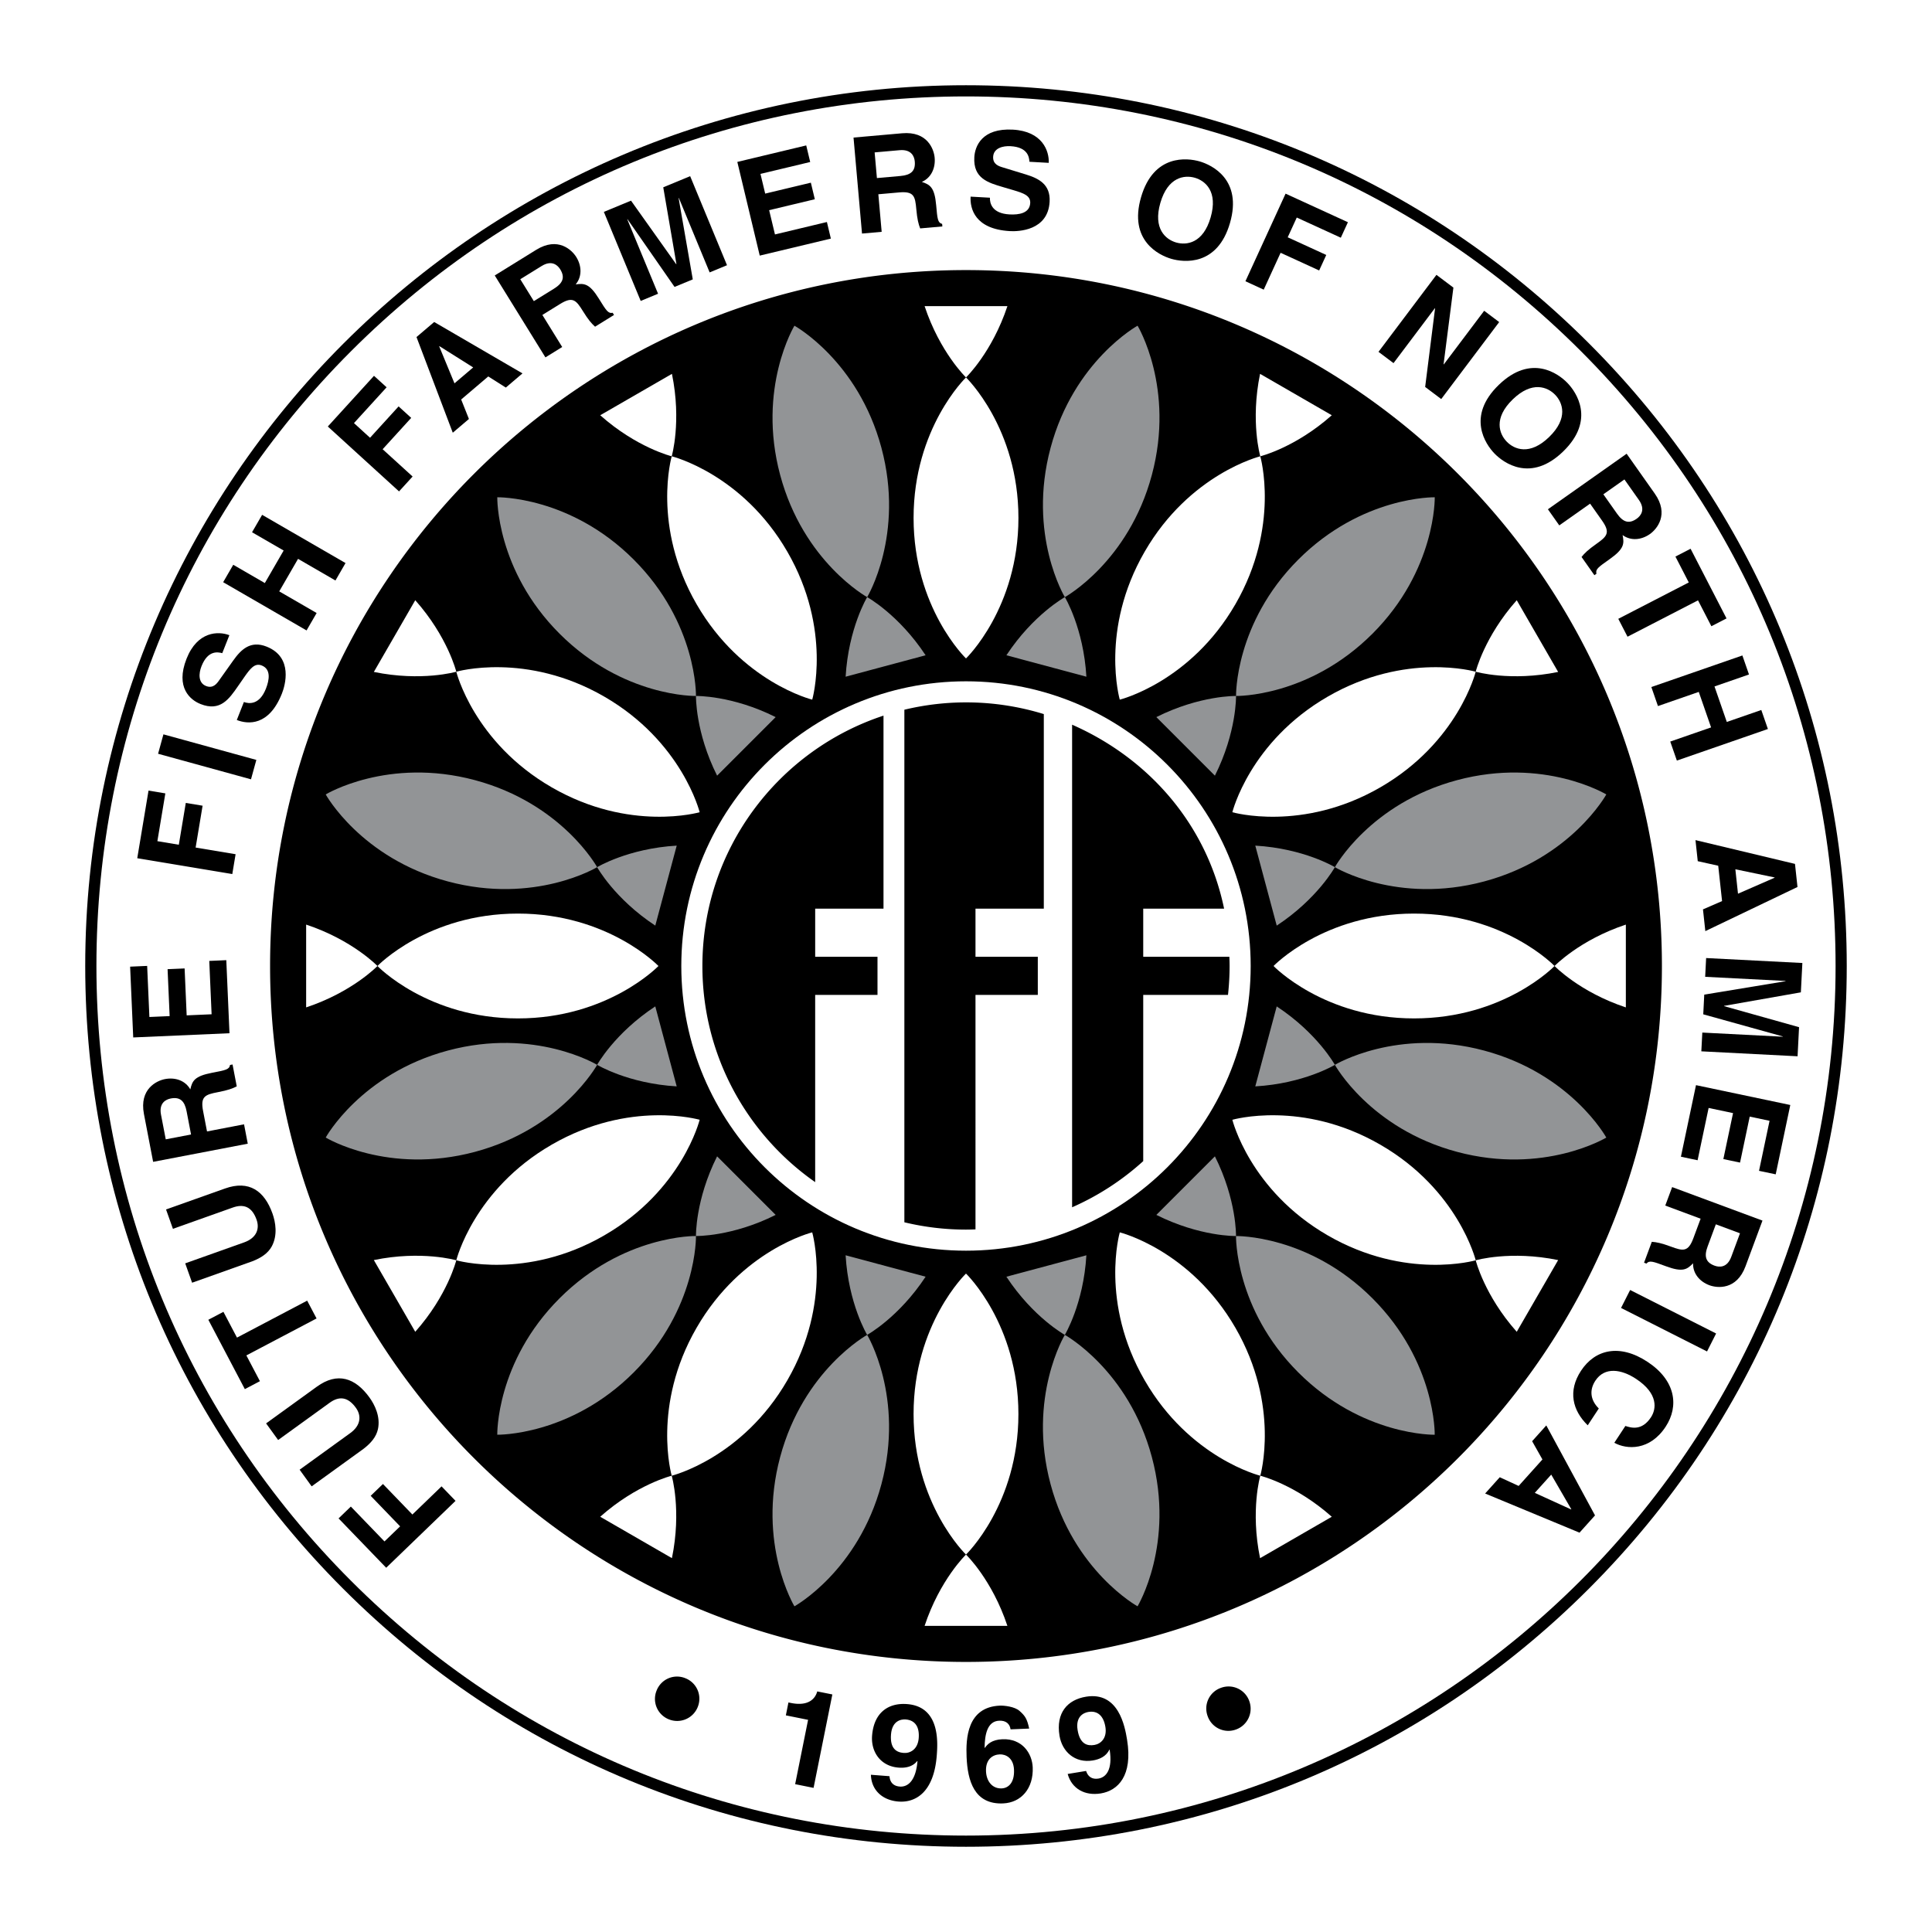 <svg xmlns="http://www.w3.org/2000/svg" width="2500" height="2500" viewBox="0 0 192.756 192.756"><g fill-rule="evenodd" clip-rule="evenodd"><path fill="#fff" d="M0 0h192.756v192.756H0V0z"/><path d="M158.514 34.242C141.916 17.645 119.85 8.504 96.378 8.504c-48.454 0-87.875 39.42-87.875 87.874 0 23.472 9.141 45.538 25.738 62.136 16.597 16.598 38.664 25.738 62.136 25.738 23.471 0 45.538-9.141 62.135-25.738s25.738-38.664 25.738-62.136-9.139-45.539-25.736-62.136z"/><path d="M96.378 183.137c-23.174 0-44.961-9.025-61.348-25.412-16.385-16.387-25.41-38.174-25.41-61.347 0-23.173 9.024-44.96 25.411-61.347C51.417 18.645 73.205 9.62 96.378 9.62c23.172 0 44.959 9.024 61.346 25.411 16.387 16.387 25.412 38.174 25.412 61.347.001 47.839-38.919 86.759-86.758 86.759z" fill="#fff"/><path d="M44.054 148.295l1.395 1.447-6.919 6.674-4.751-4.924 1.224-1.181 3.356 3.478 1.561-1.504-2.938-3.047 1.225-1.179 2.937 3.045 2.91-2.809zM31.617 138.346c2.051-1.484 3.824-.883 5.245 1.082.518.715 1.114 1.904.846 3.156-.171.77-.683 1.387-1.449 1.973l-5.166 3.736-1.2-1.66 5.056-3.656c1.085-.785 1.107-1.76.558-2.52-.809-1.119-1.681-1.182-2.625-.498l-5.132 3.711-1.201-1.658 5.068-3.666zM30.647 129.766l.936 1.777-7.003 3.687 1.353 2.571-1.505.793-3.642-6.92 1.505-.793 1.353 2.572 7.003-3.687zM22.459 118.574c2.384-.848 3.918.227 4.73 2.51.296.834.534 2.141-.074 3.268-.379.689-1.044 1.139-1.944 1.488l-6.005 2.137-.687-1.932 5.879-2.092c1.261-.449 1.556-1.377 1.242-2.26-.462-1.301-1.281-1.605-2.379-1.215l-5.968 2.123-.687-1.932 5.893-2.095zM15.278 115.918l-.917-4.773c-.482-2.512 1.283-3.326 2.099-3.484 1.039-.199 2.034.154 2.529 1.027.193-.84.401-1.316 2.163-1.656 1.381-.264 1.723-.33 1.8-.781l.25-.047.419 2.182c-.422.219-.893.391-1.866.576-1.289.248-1.773.424-1.493 1.883l.392 2.039 3.695-.711.371 1.934-9.442 1.811z"/><path d="M18.617 110.873c-.197-1.025-.648-1.457-1.582-1.277-.5.096-1.193.461-.971 1.617l.473 2.459 2.524-.484-.444-2.315z" fill="#fff"/><path d="M14.682 96.369l.223 5.096 2.02-.088-.205-4.682 1.699-.074.205 4.682 2.488-.108-.233-5.324 1.699-.075.318 7.29-9.604.42-.309-7.063 1.699-.074zM23.506 85.225l-.33 1.981-9.482-1.581 1.125-6.749 1.678.28-.795 4.767 2.139.357.696-4.173 1.677.279-.696 4.174 3.988.665zM25.575 75.817l-.533 1.936-9.27-2.55.533-1.937 9.27 2.551zM24.333 70.039c.502.185 1.548.311 2.194-1.32.35-.884.528-1.952-.418-2.326-.697-.276-1.15.322-1.749 1.18l-.604.87c-.908 1.312-1.785 2.578-3.751 1.798-.996-.394-2.54-1.625-1.391-4.526 1.085-2.739 3.168-2.764 4.27-2.342l-.71 1.793c-.418-.108-1.424-.333-2.07 1.298-.281.709-.355 1.66.455 1.98.697.276 1.073-.237 1.309-.576l1.399-1.967c.782-1.102 1.724-2.025 3.33-1.389 2.689 1.065 1.841 3.899 1.53 4.683-1.292 3.262-3.395 3.078-4.502 2.639l.708-1.795zM27.86 59.002l3.731 2.158-1.005 1.739-8.321-4.813 1.006-1.738 3.152 1.823 1.877-3.245-3.153-1.823 1.006-1.738 8.321 4.812-1.006 1.739-3.731-2.159-1.877 3.245zM41.166 47.543l-1.354 1.485-7.106-6.475 4.608-5.057 1.258 1.145-3.256 3.572 1.603 1.462 2.85-3.128 1.257 1.145-2.85 3.128 2.99 2.723zM46.785 41.801l-1.611 1.371-3.62-9.544 1.765-1.502 8.81 5.128-1.662 1.414-1.753-1.11-2.703 2.3.774 1.943z"/><path fill="#fff" d="M45.343 38.246l1.866-1.588-3.372-2.124-.02.017 1.526 3.695z"/><path d="M49.361 27.484l4.133-2.557c2.174-1.346 3.566.014 4.002.719.557.899.58 1.955-.059 2.729.855-.12 1.374-.094 2.318 1.431.739 1.195.923 1.491 1.371 1.402l.134.217-1.89 1.169c-.354-.316-.682-.696-1.203-1.538-.69-1.116-1.026-1.506-2.29-.725l-1.765 1.092 1.979 3.199-1.674 1.035-5.056-8.173z"/><path d="M55.264 28.806c.888-.549 1.131-1.124.631-1.933-.268-.433-.856-.95-1.857-.331l-2.129 1.317 1.352 2.186 2.003-1.239z" fill="#fff"/><path d="M72.534 26.461l-1.733.717-3.071-7.424-.024.011 1.413 8.109-1.819.752-4.692-6.752-.025.01 3.072 7.423-1.732.717-3.676-8.883 2.71-1.121 4.505 6.337.025-.011-1.314-7.657 2.685-1.111 3.676 8.883zM80.833 16.163l-4.961 1.187.471 1.966 4.556-1.09.396 1.653-4.557 1.091.58 2.421 5.182-1.24.395 1.654-7.096 1.697-2.237-9.347 6.875-1.646.396 1.654zM85.156 13.725l4.842-.428c2.547-.226 3.181 1.613 3.253 2.44.093 1.054-.36 2.008-1.278 2.412.818.277 1.27.533 1.428 2.32.124 1.4.155 1.747.596 1.87l.022.253-2.214.196c-.173-.441-.297-.928-.385-1.915-.115-1.307-.24-1.807-1.721-1.675l-2.067.183.332 3.748-1.961.173-.847-9.577z"/><path d="M89.837 17.558c1.04-.092 1.515-.497 1.431-1.444-.044-.507-.337-1.233-1.511-1.13l-2.494.221.227 2.561 2.347-.208z" fill="#fff"/><path d="M98.764 19.726c-.018.535.193 1.566 1.945 1.666.949.053 2.018-.114 2.076-1.13.041-.749-.67-.99-1.672-1.288l-1.016-.299c-1.531-.448-3.01-.88-2.889-2.993.059-1.07.74-2.923 3.855-2.747 2.943.167 3.623 2.136 3.57 3.313l-1.926-.108c-.029-.431-.133-1.456-1.885-1.555-.762-.043-1.688.187-1.736 1.056-.041.749.564.944.959 1.06l2.309.707c1.293.395 2.465.998 2.367 2.723-.162 2.888-3.117 2.977-3.961 2.928-3.502-.198-3.991-2.25-3.923-3.44l1.927.107zM119.688 16.104c1.223.354 4.285 1.813 3.027 6.147-1.256 4.333-4.625 3.929-5.846 3.575-1.223-.354-4.285-1.814-3.027-6.147 1.256-4.334 4.625-3.929 5.846-3.575z"/><path d="M117.342 24.193c1.043.302 2.695.084 3.443-2.5.75-2.585-.529-3.653-1.57-3.956-1.043-.302-2.695-.084-3.445 2.501-.749 2.585.531 3.653 1.572 3.955z" fill="#fff"/><path d="M126.082 28.898l-1.826-.837 4.006-8.74 6.22 2.85-.709 1.546-4.394-2.013-.904 1.971 3.847 1.763-.709 1.546-3.847-1.763-1.684 3.677zM148.076 31.006l1.498 1.127-5.783 7.681-1.603-1.208.988-7.836-.022-.017-4.123 5.477-1.498-1.127 5.781-7.681 1.692 1.272-.979 7.644.022.017 4.027-5.349zM156.375 38.2c.887.913 2.822 3.699-.416 6.842-3.24 3.142-5.967 1.121-6.852.208-.887-.914-2.822-3.699.418-6.842 3.239-3.143 5.965-1.122 6.85-.208z"/><path d="M150.328 44.065c.756.779 2.299 1.408 4.232-.466 1.932-1.875 1.35-3.437.594-4.215s-2.299-1.409-4.23.466c-1.934 1.874-1.352 3.436-.596 4.215z" fill="#fff"/><path d="M162.289 45.268l2.803 3.972c1.475 2.09.201 3.562-.477 4.04-.865.61-1.918.697-2.729.105.172.846.178 1.366-1.289 2.4-1.148.811-1.434 1.011-1.318 1.454l-.207.147-1.281-1.817c.295-.372.654-.723 1.463-1.294 1.072-.756 1.441-1.115.586-2.33l-1.197-1.696-3.074 2.169-1.135-1.608 7.855-5.542z"/><path d="M161.326 51.241c.602.854 1.189 1.061 1.967.513.416-.293.896-.911.219-1.874l-1.443-2.046-2.102 1.482 1.359 1.925z" fill="#fff"/><path d="M162.379 63.525l-.922-1.785 7.033-3.629-1.332-2.582 1.512-.78 3.586 6.95-1.512.78-1.332-2.583-7.033 3.629zM169.486 69.031l-4.072 1.413-.658-1.898 9.082-3.15.658 1.897-3.441 1.194 1.228 3.542 3.442-1.193.658 1.897-9.082 3.15-.66-1.897 4.074-1.413-1.229-3.542zM169.385 85.921l-.227-2.103 9.928 2.373.25 2.304-9.195 4.403-.235-2.169 1.905-.827-.383-3.528-2.043-.453z"/><path fill="#fff" d="M173.137 86.728l.263 2.437 3.653-1.595-.002-.027-3.914-.815z"/><path d="M169.742 104.891l.098-1.871 8.021.412.002-.028-7.929-2.205.099-1.965 8.113-1.339v-.026l-8.021-.412.096-1.873 9.601.494-.15 2.928-7.658 1.349-.002.028 7.48 2.099-.148 2.903-9.602-.494zM175.498 116.814l1.051-4.992-1.979-.418-.966 4.588-1.665-.351.967-4.586-2.437-.514-1.1 5.217-1.664-.352 1.504-7.14 9.408 1.98-1.455 6.918-1.664-.35zM175.842 121.779l-1.691 4.559c-.891 2.396-2.824 2.18-3.602 1.891-.992-.369-1.66-1.188-1.631-2.191-.6.621-1.025.92-2.709.295-1.316-.488-1.645-.609-1.943-.264l-.238-.09.773-2.084c.473.033.965.131 1.895.475 1.23.457 1.734.559 2.252-.834l.723-1.945-3.527-1.311.686-1.844 9.012 3.343z"/><path d="M170.369 124.363c-.363.979-.201 1.582.689 1.912.477.178 1.26.225 1.67-.881l.871-2.348-2.41-.895-.82 2.212z" fill="#fff"/><path d="M161.732 130.494l.907-1.791 8.578 4.34-.906 1.793-8.579-4.342zM162.164 142.268c.568.182 1.645.52 2.555-.869.529-.805.771-2.344-1.5-3.836-1.443-.949-3.117-1.23-4.051.191-.609.928-.51 1.924.344 2.771l-1.104 1.678c-1.525-1.482-1.996-3.424-.672-5.439 1.402-2.137 3.854-2.723 6.629-.898 2.809 1.844 3.176 4.408 1.816 6.479-1.58 2.406-3.875 2.291-5.121 1.602l1.104-1.679zM152.861 143.789l1.414-1.574 4.86 8.976-1.547 1.723-9.416-3.906 1.459-1.623 1.885.867 2.373-2.641-1.028-1.822z"/><path fill="#fff" d="M154.766 147.121l-1.639 1.822 3.625 1.655.018-.02-2.004-3.457z"/><path d="M96.378 165.811c38.346 0 69.432-31.086 69.432-69.433 0-38.345-31.086-69.432-69.432-69.432S26.946 58.033 26.946 96.378c0 38.347 31.086 69.433 69.432 69.433zM68.372 167.434a2.192 2.192 0 0 1 1.249 2.854 2.208 2.208 0 0 1-2.871 1.258 2.191 2.191 0 0 1-1.24-2.879 2.182 2.182 0 0 1 2.862-1.233zM78.663 169.855l.263.053c1.772.355 2.43-.469 2.609-1.156l1.509.303-1.874 9.322-1.838-.371 1.291-6.418-2.218-.447.258-1.286zM88.747 177.211l-.001.014c.056.662.448.975 1.022 1.02.774.061 1.599-.533 1.768-2.521l-.025-.029c-.477.607-1.224.711-1.864.66-1.815-.141-2.763-1.598-2.639-3.186.181-2.322 1.64-3.297 3.495-3.152 3.284.256 3.062 3.797 2.958 5.131-.286 3.672-2.113 4.725-3.822 4.592-1.615-.127-2.704-1.15-2.747-2.672l1.855.143z"/><path d="M90.162 174.891c.654.051 1.412-.359 1.499-1.482.084-1.08-.331-1.783-1.292-1.859-.48-.037-1.367.135-1.473 1.498-.111 1.427.559 1.788 1.266 1.843z" fill="#fff"/><path d="M100.824 172.537c-.076-.533-.439-.893-1.135-.863-1.217.051-1.439 1.453-1.455 2.688l.029.025c.238-.359.688-.82 1.744-.863 1.967-.084 2.967 1.389 3.027 2.807.086 2.074-1.125 3.518-2.959 3.596-2.875.119-3.539-2.264-3.638-4.633-.076-1.805.032-4.984 3.321-5.123.389-.018 1.479.086 1.967.533.543.486.742.76.957 1.756l-1.858.077z"/><path d="M99.736 175.035c-.709.029-1.412.502-1.361 1.691.043 1.031.662 1.742 1.559 1.703.682-.027 1.289-.576 1.234-1.859-.051-1.205-.842-1.56-1.432-1.535z" fill="#fff"/><path d="M108.359 176.688l.002.012c.211.631.666.84 1.234.748.766-.127 1.426-.898 1.117-2.871l-.031-.021c-.318.703-1.02.982-1.654 1.086-1.797.295-3.062-.895-3.32-2.467-.379-2.299.807-3.594 2.645-3.895 3.25-.533 3.877 2.959 4.094 4.281.596 3.633-.928 5.09-2.619 5.369-1.6.262-2.9-.475-3.305-1.941l1.837-.301z"/><path d="M109.182 174.096c.648-.105 1.285-.686 1.104-1.795-.176-1.07-.746-1.656-1.697-1.5-.477.078-1.297.457-1.076 1.805.231 1.414.969 1.605 1.669 1.49z" fill="#fff"/><path d="M121.83 168.391a2.19 2.19 0 0 1 2.814 1.334 2.205 2.205 0 0 1-1.342 2.832 2.188 2.188 0 0 1-2.822-1.359 2.182 2.182 0 0 1 1.35-2.807z"/><path d="M141.08 91.148c-8.996 0-14.018 5.23-14.018 5.23s5.021 5.229 14.018 5.229 14.018-5.229 14.018-5.229-5.022-5.23-14.018-5.23zM162.211 92.247c-4.619 1.535-7.113 4.131-7.113 4.131s2.494 2.597 7.113 4.132v-8.263zM132.477 69.497c-7.791 4.499-9.525 11.539-9.525 11.539s6.965 2.02 14.756-2.479c7.791-4.498 9.523-11.539 9.523-11.539s-6.963-2.019-14.754 2.479z" fill="#fff"/><path d="M151.326 59.884c-3.234 3.639-4.096 7.134-4.096 7.134s3.459 1.002 8.227.021l-4.131-7.155zM114.199 55.049c-4.498 7.791-2.479 14.755-2.479 14.755s7.039-1.733 11.539-9.524c4.498-7.791 2.479-14.754 2.479-14.754s-7.041 1.732-11.539 9.523zM125.717 37.299c-.98 4.769.021 8.226.021 8.226s3.496-.861 7.135-4.095l-7.156-4.131zM91.148 51.675c0 8.997 5.23 14.018 5.23 14.018s5.231-5.021 5.231-14.018c0-8.996-5.231-14.017-5.231-14.017s-5.23 5.021-5.23 14.017zM92.248 30.544c1.534 4.62 4.131 7.114 4.131 7.114s2.596-2.494 4.131-7.114h-8.262z" fill="#fff"/><path d="M87.941 44.682c-2.328-8.69-8.68-12.186-8.68-12.186S75.508 38.7 77.837 47.39c2.329 8.689 8.68 12.186 8.68 12.186s3.753-6.204 1.424-14.894z" fill="#929496"/><path d="M92.348 65.377c-2.678-4.065-5.831-5.802-5.831-5.802s-1.863 3.08-2.149 7.94l7.98-2.138zM63.224 55.827c-6.361-6.361-13.61-6.214-13.61-6.214s-.148 7.249 6.213 13.61 13.61 6.214 13.61 6.214.148-7.249-6.213-13.61zM77.388 71.546c-4.352-2.182-7.951-2.109-7.951-2.109s-.073 3.599 2.109 7.951l5.842-5.842zM47.389 77.836C38.7 75.508 32.496 79.26 32.496 79.26s3.497 6.352 12.186 8.681c8.69 2.329 14.894-1.424 14.894-1.424s-3.497-6.352-12.187-8.681zM67.516 84.368c-4.859.286-7.94 2.149-7.94 2.149s1.736 3.153 5.802 5.831l2.138-7.98zM44.681 104.814c-8.689 2.328-12.186 8.68-12.186 8.68s6.204 3.754 14.894 1.426 12.187-8.682 12.187-8.682-6.204-3.752-14.895-1.424z" fill="#929496"/><path d="M65.377 100.408c-4.065 2.678-5.802 5.83-5.802 5.83s3.08 1.863 7.939 2.15l-2.137-7.98zM55.826 129.533c-6.361 6.361-6.213 13.609-6.213 13.609s7.249.148 13.611-6.213c6.361-6.361 6.213-13.611 6.213-13.611s-7.249-.146-13.611 6.215z" fill="#929496"/><path d="M71.545 115.369c-2.182 4.352-2.109 7.949-2.109 7.949s3.599.074 7.951-2.107l-5.842-5.842zM77.836 145.367c-2.329 8.689 1.424 14.895 1.424 14.895s6.352-3.498 8.68-12.188-1.424-14.893-1.424-14.893-6.351 3.497-8.68 12.186zM84.367 125.24c.287 4.859 2.149 7.941 2.149 7.941s3.154-1.736 5.832-5.803l-7.981-2.138zM104.814 148.074c2.328 8.691 8.68 12.188 8.68 12.188s3.754-6.205 1.426-14.895-8.682-12.186-8.682-12.186-3.752 6.204-1.424 14.893z" fill="#929496"/><path d="M100.408 127.379c2.678 4.066 5.83 5.803 5.83 5.803s1.863-3.082 2.15-7.941l-7.98 2.138zM129.533 136.93c6.361 6.363 13.609 6.215 13.609 6.215s.148-7.25-6.213-13.611-13.611-6.213-13.611-6.213-.146 7.247 6.215 13.609zM115.369 121.211c4.352 2.182 7.949 2.109 7.949 2.109s.074-3.6-2.107-7.951l-5.842 5.842zM145.367 114.92c8.689 2.33 14.895-1.424 14.895-1.424s-3.496-6.352-12.188-8.68c-8.689-2.328-14.893 1.424-14.893 1.424s3.497 6.352 12.186 8.68zM125.24 108.389c4.859-.285 7.941-2.148 7.941-2.148s-1.736-3.154-5.803-5.832l-2.138 7.98zM148.076 87.942c8.689-2.328 12.186-8.681 12.186-8.681s-6.203-3.752-14.895-1.424c-8.689 2.328-12.186 8.68-12.186 8.68s6.204 3.753 14.895 1.425z" fill="#929496"/><path d="M127.379 92.349c4.066-2.678 5.803-5.832 5.803-5.832s-3.08-1.863-7.941-2.149l2.138 7.981zM136.932 63.224c6.361-6.362 6.213-13.611 6.213-13.611s-7.248-.147-13.611 6.213c-6.361 6.362-6.213 13.611-6.213 13.611s7.249.147 13.611-6.213zM121.211 77.388c2.182-4.352 2.109-7.951 2.109-7.951s-3.6-.073-7.951 2.108l5.842 5.843zM114.92 47.389c2.33-8.69-1.424-14.894-1.424-14.894s-6.352 3.497-8.68 12.187c-2.328 8.689 1.424 14.894 1.424 14.894s6.352-3.497 8.68-12.187z" fill="#929496"/><path d="M108.389 67.515c-.285-4.859-2.148-7.94-2.148-7.94s-3.154 1.736-5.832 5.802l7.98 2.138z" fill="#929496"/><path d="M69.497 60.28c4.499 7.791 11.539 9.524 11.539 9.524s2.02-6.964-2.479-14.755c-4.498-7.791-11.539-9.525-11.539-9.525s-2.019 6.964 2.479 14.756z" fill="#fff"/><path d="M59.884 41.43c3.639 3.234 7.134 4.095 7.134 4.095s1.002-3.458.021-8.225l-7.155 4.13zM55.049 78.556c7.791 4.498 14.755 2.479 14.755 2.479s-1.733-7.041-9.524-11.539c-7.791-4.498-14.755-2.479-14.755-2.479s1.733 7.041 9.524 11.539zM37.299 67.039c4.769.981 8.226-.021 8.226-.021s-.861-3.496-4.095-7.134l-4.131 7.155zM51.675 101.607c8.996 0 14.018-5.229 14.018-5.229s-5.021-5.23-14.018-5.23-14.018 5.23-14.018 5.23 5.022 5.229 14.018 5.229z" fill="#fff"/><path d="M30.544 100.508c4.62-1.533 7.114-4.13 7.114-4.13s-2.494-2.597-7.114-4.131v8.261zM60.279 123.26c7.792-4.498 9.525-11.539 9.525-11.539s-6.964-2.02-14.755 2.479c-7.792 4.498-9.525 11.539-9.525 11.539s6.964 2.019 14.755-2.479zM41.429 132.873c3.234-3.639 4.095-7.135 4.095-7.135s-3.457-1.002-8.226-.021l4.131 7.156zM78.556 137.707c4.499-7.791 2.479-14.754 2.479-14.754s-7.041 1.732-11.539 9.523c-4.499 7.791-2.479 14.756-2.479 14.756s7.04-1.734 11.539-9.525zM67.038 155.457c.981-4.768-.021-8.225-.021-8.225s-3.495.859-7.134 4.094l7.155 4.131zM101.607 141.082c0-8.998-5.23-14.018-5.23-14.018s-5.23 5.02-5.23 14.018c0 8.996 5.23 14.018 5.23 14.018s5.23-5.022 5.23-14.018zM100.508 162.213c-1.533-4.621-4.13-7.113-4.13-7.113s-2.597 2.492-4.131 7.113h8.261zM123.26 132.477c-4.5-7.791-11.539-9.523-11.539-9.523s-2.02 6.963 2.479 14.754 11.539 9.525 11.539 9.525 2.019-6.963-2.479-14.756z" fill="#fff"/><path d="M132.873 151.328c-3.639-3.234-7.135-4.096-7.135-4.096s-1.002 3.457-.021 8.227l7.156-4.131zM137.707 114.201c-7.791-4.5-14.754-2.48-14.754-2.48s1.732 7.041 9.523 11.539 14.756 2.48 14.756 2.48-1.734-7.041-9.525-11.539zM155.457 125.719c-4.768-.982-8.225.021-8.225.021s.859 3.494 4.094 7.133l4.131-7.154zM96.378 124.781c15.686 0 28.403-12.717 28.403-28.403s-12.717-28.404-28.403-28.404c-15.687 0-28.404 12.717-28.404 28.404s12.717 28.403 28.404 28.403z" fill="#fff"/><path d="M90.229 70.809v51.139c1.974.475 4.031.73 6.15.73.317 0 .631-.012.946-.023V99.26h6.217v-3.8h-6.217v-4.805h6.816V71.244a26.299 26.299 0 0 0-13.912-.435zM87.548 99.26v-3.8h-6.217v-4.805h6.816V71.399c-10.492 3.456-18.069 13.33-18.069 24.979 0 8.927 4.452 16.81 11.252 21.563V99.26h6.218zM122.654 95.46h-8.594v-4.805h8.068c-1.74-8.403-7.494-14.974-15.164-18.353v48.15a26.33 26.33 0 0 0 7.096-4.607V99.26h8.457c.104-.947.16-1.908.16-2.882.001-.308-.011-.612-.023-.918z"/></g></svg>